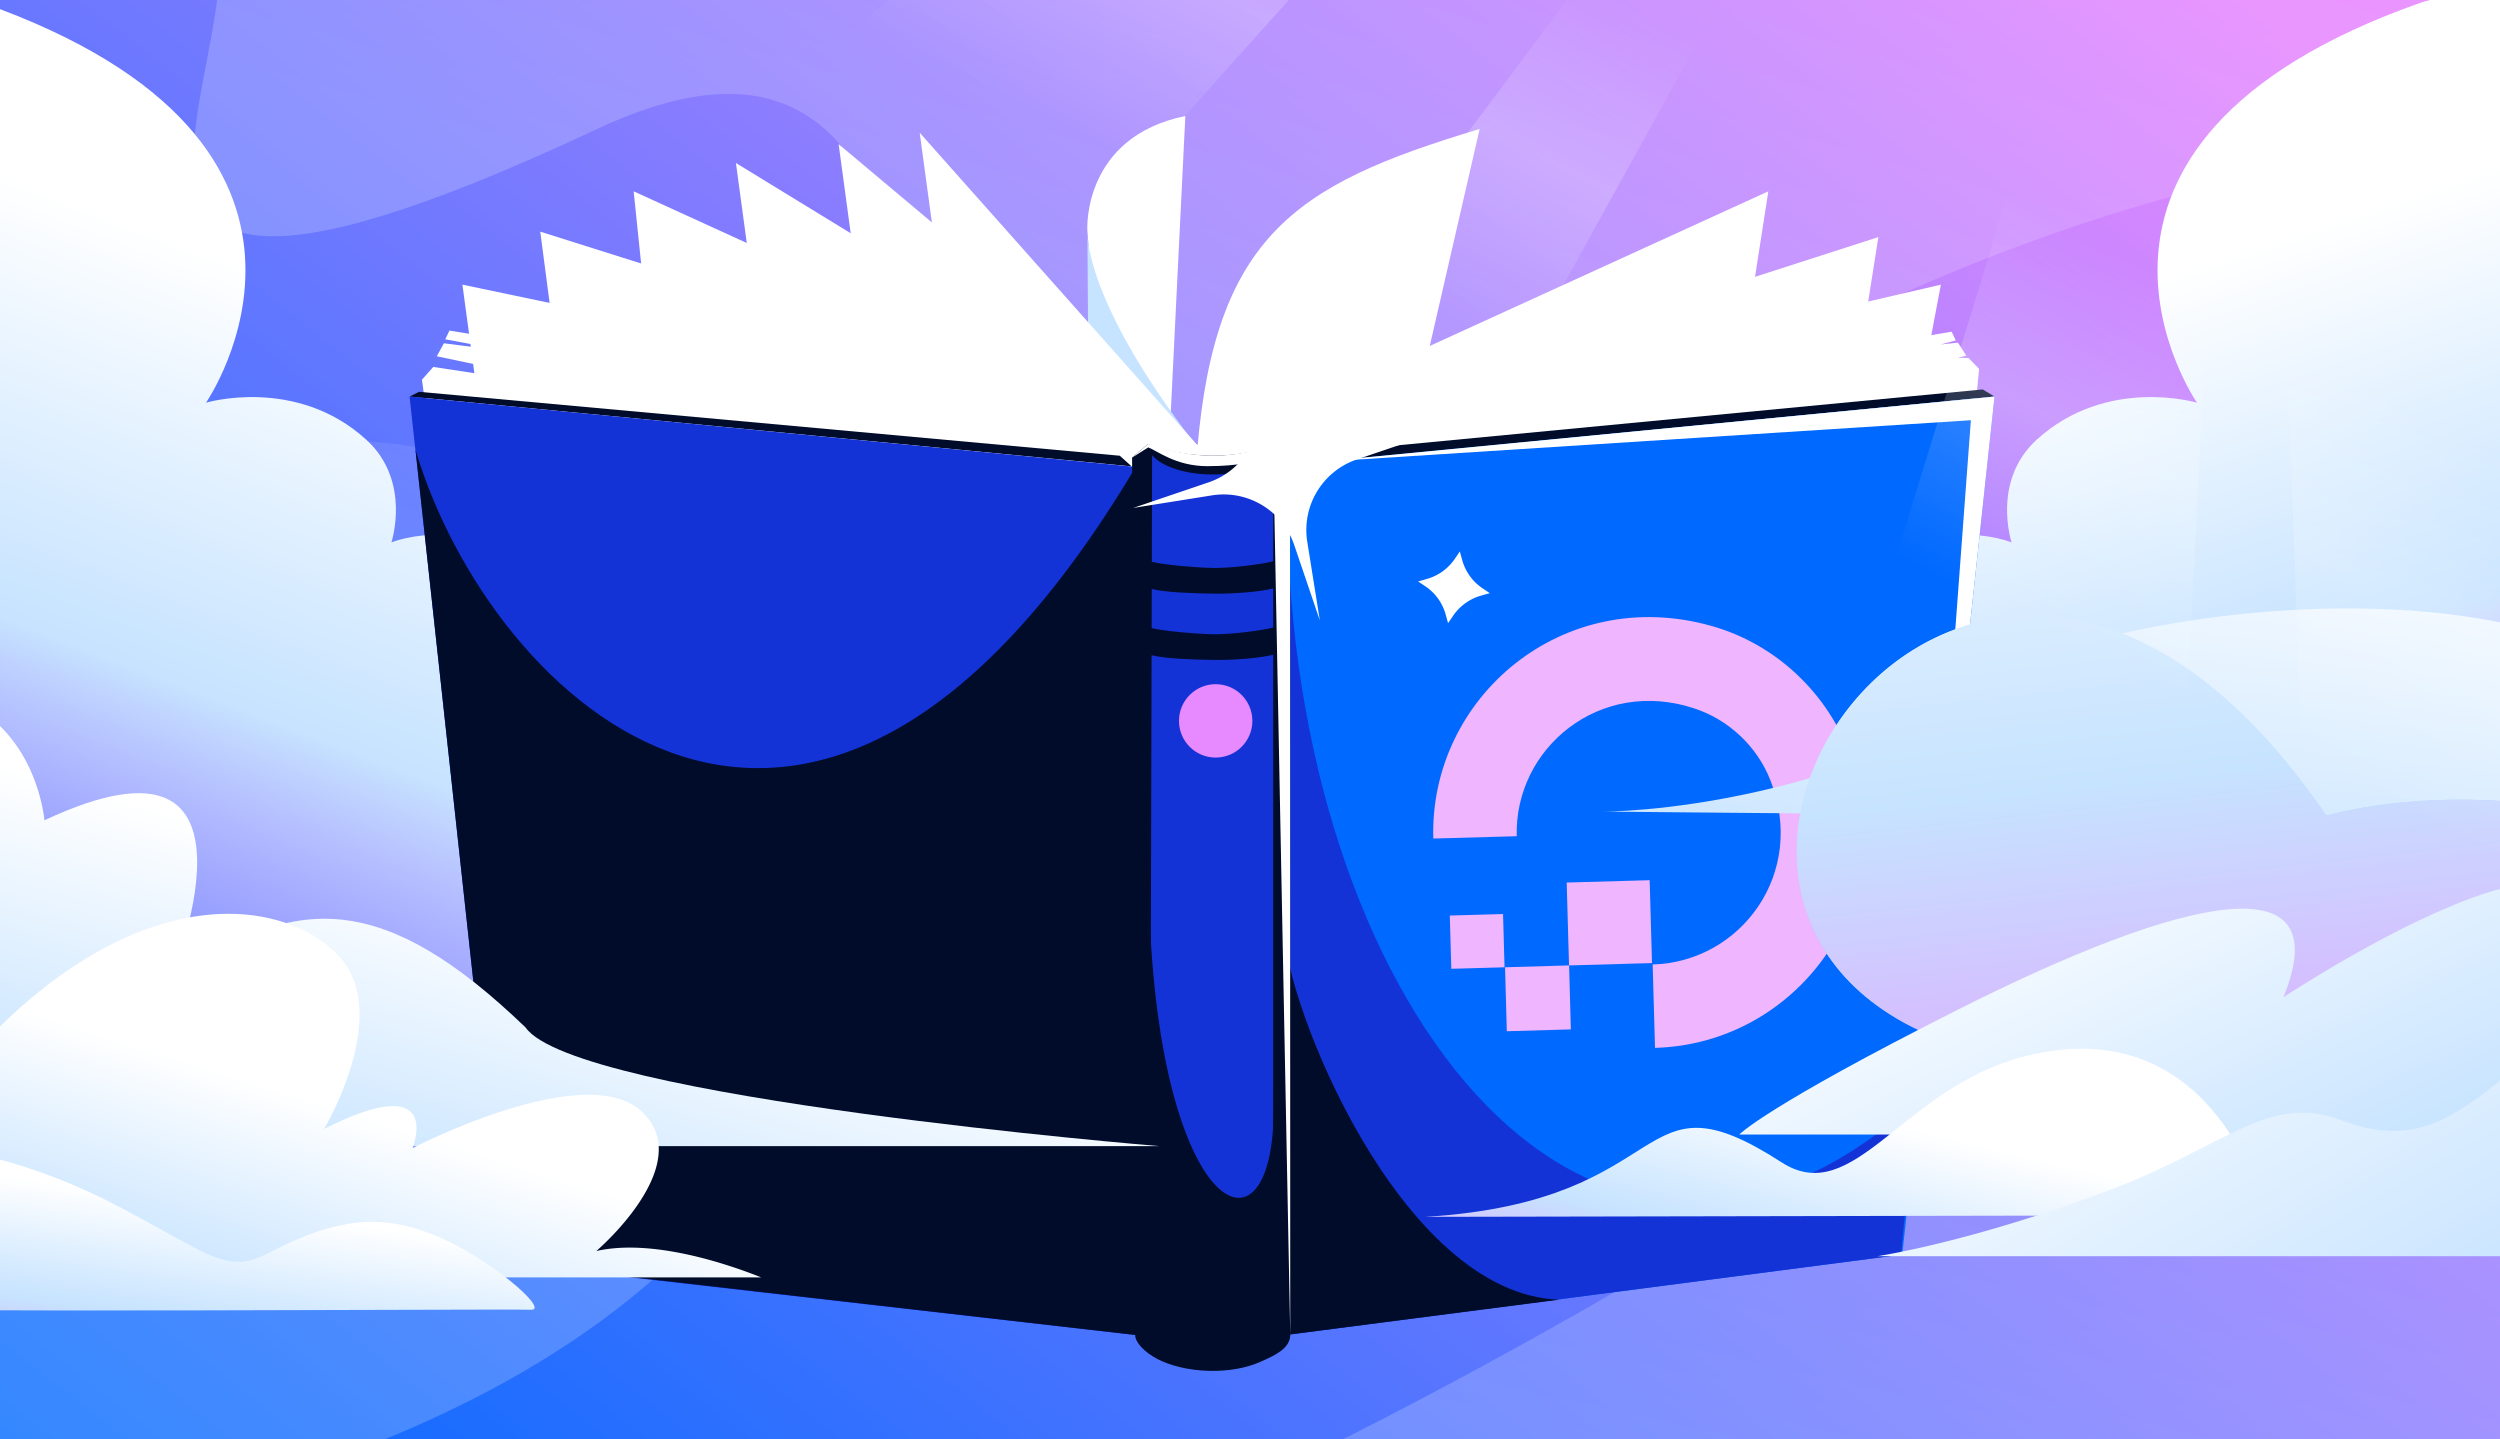 <?xml version="1.0" encoding="utf-8"?>
<svg xmlns="http://www.w3.org/2000/svg" fill="none" height="608" width="1056">
  <rect width="100%" height="100%" fill="#333333" stroke="none"/>
  <g clip-path="url(#a)">
    <path d="M0 0h1056v608H0z" fill="url(#b)"/>
    <path d="M32 646.202c-235.678 47.099 21 263.499 651-101s948-161 916 290.5H-353v-811c27 321-45.5 678.6 226.5 321 340-447 799 172.499 158.5 300.5" fill="url(#c)" opacity=".2"/>
    <path d="M252.032 54.568C-49.149 195.862 162.754-37.594 63.909-53.222L1312.15-192.598l31.79 284.73c-48.38-27.802-381.82-116.85-714.359 135.61S484.872-54.665 252.032 54.568" fill="url(#d)" opacity=".2"/>
    <path d="M661.022 431.613C539.655 306.5 787.283 205.646 849.694 229.099c0 0-8.571-25.831 10.563-43.321 29.587-27.039 67.738-15.69 67.738-15.69s-75.448-109.21 94.865-169.08c236.98-69.074 165.39 138.819 140.42 156.976C1592.45 52.24 1626.93 506.5 1265.15 506.5c-164.35 3.4-482.761 50.226-604.128-74.887" fill="url(#e)"/>
    <path d="M354.001 431.613C475.368 306.5 227.741 205.646 165.329 229.099c0 0 8.571-25.831-10.563-43.321-29.587-27.039-67.737-15.69-67.737-15.69S162.477 60.878-7.839 1.008C-244.813-68.066-173.225 139.827-148.26 157.984-577.428 52.24-611.903 506.5-250.131 506.5c164.35 3.4 482.765 50.226 604.132-74.887" fill="url(#f)"/>
    <path d="M459.287 96.948s-2.11-39.03 41.4-47.948l-17.588 358.004-1.978-34.669-21.859-275.387z" fill="#fff"/>
    <path d="M505.501 188.5c-49.5-64-46.189-92.01-46.189-92.01l1.803 276.397 2.923 12.566c6.31 27.049 19.198 52.058 37.544 72.763l16.128 18.197-8.259-296.069z" fill="#C6E3FF"/>
    <path d="M625.005 54.48C545.942 78.242 510.957 100 505.002 200l4.504 352.214-8.962-8.333c4.328-65.456-19.954-120.858 43.598-137.664z" fill="#fff"/>
    <path d="m516.455 561.13-77.469-132.207-50.498-372.852 117.469 132.175z" fill="#fff"/>
    <path d="M516.453 561.129 404.732 433.755 354.234 60.873l151.72 127.373z" fill="#fff"/>
    <path d="M516.453 561.124 361.357 441.709 310.859 68.857 505.955 188.24zm29.908.051 140.584-94.808 60-385.556-215.398 98.368z" fill="#fff"/>
    <path d="m537.96 564.087 195.468-83.556 60-380.387-272.065 87.674z" fill="#fff"/>
    <path d="m535.153 186.295 284.672-66.06-70 370.356-203.838 66.06-24.624-188.352z" fill="#fff"/>
    <path d="m533.968 188.957 290.401-48.845 1.763 3.685-6.424 1.715 7.321-.786 3.557 5.542-3.668.85 4.565.079 4.487 4.645L802 512.878l-263.323 44.137-21.347-188.752zm-65.731 372.218-160.584-94.808-40-385.556 215.398 98.368z" fill="#fff"/>
    <path d="M485.586 558.681 278.201 478.24l-50-380.387 264.85 83.572z" fill="#fff"/>
    <path d="m494.789 182.99-299.464-62.754 50 370.356 219.451 64.233 43.802-189.832z" fill="#fff"/>
    <path d="m491.224 189.165-301.382-49.531-1.763 3.684L218.504 149l-31-4-3 5.5 81 17-82.5-12.5-4.763 5.363 46.205 352.036 251.088 44.137 21.347-188.751z" fill="#fff"/>
    <path d="m837.5 164.5-288 27.5-5 4.5 298-29z" fill="#000C2A"/>
    <path d="M535.777 197.169 842.5 167.5l-38.989 362.419L538.499 564.5z" fill="#0069FF"/>
    <path d="M809.075 465.776 802.999 530l-264.502 34.5-2.571-347.077 8.072 8.577c5.481 201.794 129.449 360.377 265.077 239.776" fill="#1433D6"/>
    <path d="m658.5 549-120.002 15.5-1.107-149.498L542.499 393c0 29.5 48.501 153.5 116.001 156" fill="#000C2A"/>
    <path d="M555.445 195.266 832.499 177.5l-20.071 269.524L842.499 167.5z" fill="#fff"/>
    <path d="m177 165.5 296 27 5 4.5-305-29.5z" fill="#000C2A"/>
    <path d="M479.75 197.22 173.002 167.5l39.882 366 268.296 30.589z" fill="#1433D6"/>
    <path d="m479.724 197.217.027.002 1.43 366.87-268.296-30.798L175.504 190c31.282 105.246 167.175 237.41 304.22 7.217" fill="#000C2A"/>
    <path d="m486.002 191-1.018 370.352c0 14.348 53.908 15.261 53.908 0l-.177-370.852c-16.002 5.803-22.713 11-52.713.5" fill="#1433D6"/>
    <path d="M538.831 442.424c-.479 6.137-.774 14.781-.833 26.576-.337 67.395-48.4 44.827-52.528-85.82l-.49 178.172c0 14.348 53.908 15.261 53.908 0z" fill="#000C2A"/>
    <path clip-rule="evenodd" d="M478.191 193.299 485 187.5l1.166.704c3.577 1.204 13.943 4.294 26.175 4.296 11.853.003 21.957-2.894 25.828-4.168L540 187.5l4.915 5.411L545 564c-.172 5.718-6.695 8.609-12.088 10.999l-.728.324c-5.8 2.583-13.515 3.964-21.804 3.715s-15.906-2.091-21.541-5.018c-5.357-2.784-9.339-7.02-9.339-10.02zm7.518 370.385c1.422 1.34 3.534 2.813 6.093 4.143 4.598 2.388 11.232 4.072 18.786 4.299s14.277-1.055 19.01-3.163c3.77-1.679 6.871-3.547 8.202-5.075v-48.331c-5.934 1.531-17.512 2.346-25.677 2.196-8.106-.15-20.431-.468-26.293-2.147zM537.8 276.557v227.532c-5.022 1.285-18.042 2.952-25.455 2.816-7.336-.135-21.397-1.353-26.486-2.762l.575-227.375c6.071 1.538 17.852 1.84 25.689 1.984 8.165.151 19.743-.664 25.677-2.195m0-83.99c-4.116 4.619-13.965 7.87-25.459 7.868-11.723-.003-21.733-3.389-25.694-8.157l-.114 45.038c5.563 1.334 18.778 2.459 25.812 2.589 7.413.136 20.433-1.531 25.455-2.816zm-51.337 72.732.041-16.513c6.092 1.522 17.812 1.823 25.619 1.966 8.165.151 19.743-.664 25.677-2.195v16.532c-5.022 1.285-18.042 2.952-25.455 2.816-7.064-.13-20.362-1.264-25.882-2.606" fill="#000C2A" fill-rule="evenodd"/>
    <path d="M478.191 193.299 485 187.5c3.577 1.204 15.109 4.998 27.341 5 11.853.003 23.788-3.726 27.659-5l4.915 5.411L545 564l-7.085-367.089L535 193.5c-3.871 1.274-11.501 3.411-25.001 3.411S488.577 190.205 485 189z" fill="#fff"/>
    <path d="m698.084 407.396.99 35.227c59.489-1.663 104.194-60.479 82.938-122.373-9.408-26.985-31.69-48.206-59.17-55.881-62.849-17.684-119.119 30.381-117.422 89.834l35.262-.99c-1.061-37.172 35.12-67.164 74.909-54.007 14.642 4.775 26.667 16.128 32.255 30.452 15.385 38.94-12.343 76.713-49.797 77.738z" fill="#F0B5FF"/>
    <path d="m662.757 407.799 35.049-.991-.99-35.014-35.05.991z" fill="#F0B5FF"/>
    <path d="m663.531 434.815-27.057.778-.742-27.021 27.056-.778zm-50.503-25.594 22.494-.637-.636-22.494-22.494.637z" fill="#F0B5FF"/>
    <path d="M879.421 271.906c47.506-13.797 147.019-26.713 218.919 3.683 71.89 30.396 90.33 58.058 169.7 42.119 76.44-15.346 134.52-6.788 270.91 25.098 38.75 9.063-861.95 0-861.95 0s107.5.994 202.421-70.907z" fill="url(#g)"/>
    <path d="m814.22 436.868 537.26 2.188c-143.1-102.062-136.68-30.295-136.68-30.295-107.84-101.824-232.164-64.188-232.164-64.188C839.998 135 668.998 373.5 814.22 436.868" fill="url(#h)"/>
    <path d="m814.22 436.868 537.26 2.188c-143.1-102.062-136.68-30.295-136.68-30.295-107.84-101.824-232.164-64.188-232.164-64.188C839.998 135 668.998 373.5 814.22 436.868" fill="url(#i)"/>
    <path d="M1375.57 447.735c87.97-163.265-37.28-163.763-119.66-135.977-99.33 33.512-163.87 85.347-163.87 85.347 2.1-30.608-29.47-23.825-40.83-20.251-37.57 11.831-86.72 44.39-86.72 44.39 23.573-57.494-41.493-43.162-137.659 5.323-80.969 40.816-92.175 52.654-92.175 52.654h623.294l17.62-31.494z" fill="url(#j)"/>
    <path d="M602 514c108-6.5 87.186-63.915 150.582-23.009 30.535 19.701 50.993-31.454 102.114-44.66C937.399 424.976 957 513.291 957 513.291z" fill="url(#k)"/>
    <path d="M793 530.613s39.041-5.71 98.612-28.113c47.703-17.944 66.647-40.974 97.315-29.314 55.083 20.944 65.793-35.731 151.563-71.916 210.63-88.839 307.73 129.343 307.73 129.343z" fill="url(#l)"/>
    <path d="M-495 484.125h984.73S243 464 222 434c-58.5-56.262-97.666-59.115-150.789-17.907 0 0 49.633-117.42-52.448-69.595 0 0-11.004-145.912-246.6 31.24 0 0-16.88-96.946-267.163 106.394z" fill="url(#m)"/>
    <path d="M321.557 539.579H-276c24.324-19.096 158.973-123.385 192.322-119.439 24.912 2.952 10.174 41.617 9.924 42.28 67.081-62.989 67.736-22.808 67.736-22.808 64.041-66.588 123.658-61.398 148.409-36.573 24.147 24.22-5.5 73.825-5.5 73.825 50.613-25.451 37.62 7.479 37.377 8.105.868-.449 72.904-37.597 96.735-15.512 15.43 14.305 3.084 34.623-7.679 47.293a119 119 0 0 1-8.032 8.547c-2.068 2.003-3.401 3.137-3.401 3.137 23.779-5.367 55.722 5.587 69.666 11.145" fill="url(#n)"/>
    <path d="M-114.05 552.297c84.522 2.422 322.693.515 338.396.942 8.076.221-18.405-22.667-41.624-31.84-21.902-8.651-40.579-7.024-68.399 7.45-18.022 9.379-22.866 2.768-62.687-18.412-149.895-79.707-252.807 39.364-165.686 41.86" fill="url(#o)"/>
    <path d="m537.004 167.597-5.411-15.937-5.412-15.937 2.655 16.615 2.654 16.614a31.43 31.43 0 0 1-4.116 21.222 31.44 31.44 0 0 1-16.836 13.562l-15.935 5.409-15.936 5.41 16.614-2.653 16.613-2.652a31.43 31.43 0 0 1 21.222 4.119 31.46 31.46 0 0 1 13.564 16.838l5.411 15.937 5.411 15.937-2.654-16.615-2.654-16.614a31.42 31.42 0 0 1 4.116-21.222 31.45 31.45 0 0 1 16.835-13.562l15.936-5.409 15.936-5.409-16.614 2.652-16.614 2.652a31.43 31.43 0 0 1-21.221-4.119 31.45 31.45 0 0 1-13.564-16.838m77.5 68.467 1.064-1.565 1.065-1.565.517 1.874.516 1.874a21.5 21.5 0 0 0 3.171 6.596 20.6 20.6 0 0 0 5.235 5.112l1.609 1.083 1.61 1.083-1.83.513-1.83.513a21.4 21.4 0 0 0-6.593 3.151 21.4 21.4 0 0 0-5.131 5.218l-1.123 1.636-1.123 1.635-.517-1.874-.516-1.874a21.5 21.5 0 0 0-3.171-6.596 21 21 0 0 0-5.235-5.112l-1.609-1.083-1.61-1.083 1.892-.54 1.892-.541a21 21 0 0 0 6.589-3.193 21.4 21.4 0 0 0 5.108-5.238z" fill="#fff"/>
    <path d="M1260.15 760.478 973.307-58.197l-14.712-6.41 25.002 705.736z" fill="url(#p)"/>
    <path d="m908.22 604.716 34.177-673.53-42.116-18.351-187.385 607.932z" fill="url(#q)"/>
    <path d="M702.46-176.211 255.019 322.587 81 247.847 624.913-210z" fill="url(#r)"/>
    <path d="m492.163 424.588 308.532-557.996-29.674-12.929-389.726 522.231z" fill="url(#s)"/>
    <circle cx="513.5" cy="304.5" fill="#E88AFF" r="15.5"/>
  </g>
  <defs>
    <linearGradient gradientUnits="userSpaceOnUse" id="b" x1="0" x2="673" y1="622.5" y2="-228.5">
      <stop stop-color="#0069FF"/>
      <stop offset="1" stop-color="#E88AFF"/>
    </linearGradient>
    <linearGradient gradientUnits="userSpaceOnUse" id="c" x1="140" x2="285" y1="608" y2="-43.5">
      <stop offset=".17" stop-color="#fff"/>
      <stop offset="1" stop-color="#fff" stop-opacity="0"/>
    </linearGradient>
    <linearGradient gradientUnits="userSpaceOnUse" id="d" x1="594.929" x2="739.536" y1="169.728" y2="-346.507">
      <stop stop-color="#fff"/>
      <stop offset="1" stop-color="#fff" stop-opacity="0"/>
    </linearGradient>
    <linearGradient gradientUnits="userSpaceOnUse" id="e" x1="805.155" x2="914.134" y1="153.5" y2="478.694">
      <stop stop-color="#fff"/>
      <stop offset=".497" stop-color="#C6E3FF"/>
      <stop offset="1" stop-color="#E88AFF" stop-opacity="0"/>
    </linearGradient>
    <linearGradient gradientUnits="userSpaceOnUse" id="f" x1="209.868" x2="84.406" y1="153.5" y2="481.501">
      <stop stop-color="#fff"/>
      <stop offset=".497" stop-color="#C6E3FF"/>
      <stop offset="1" stop-color="#E88AFF" stop-opacity="0"/>
    </linearGradient>
    <linearGradient gradientUnits="userSpaceOnUse" id="g" x1="1067.53" x2="1022.5" y1="202.434" y2="625">
      <stop stop-color="#fff"/>
      <stop offset=".497" stop-color="#C6E3FF"/>
      <stop offset="1" stop-color="#E88AFF"/>
    </linearGradient>
    <linearGradient gradientUnits="userSpaceOnUse" id="h" x1="1093.65" x2="1143.15" y1="82.999" y2="531">
      <stop stop-color="#F4F9FF"/>
      <stop offset=".497" stop-color="#C6E3FF"/>
      <stop offset="1" stop-color="#0069FF"/>
    </linearGradient>
    <linearGradient gradientUnits="userSpaceOnUse" id="i" x1="1093.65" x2="1143.15" y1="82.999" y2="531">
      <stop stop-color="#fff"/>
      <stop offset=".497" stop-color="#C6E3FF"/>
      <stop offset="1" stop-color="#E88AFF"/>
    </linearGradient>
    <linearGradient gradientUnits="userSpaceOnUse" id="j" x1="784.156" x2="948.156" y1="389" y2="738.5">
      <stop stop-color="#fff"/>
      <stop offset=".497" stop-color="#C6E3FF"/>
      <stop offset="1" stop-color="#E88AFF"/>
    </linearGradient>
    <linearGradient gradientUnits="userSpaceOnUse" id="k" x1="669.055" x2="639.511" y1="443.472" y2="566.734">
      <stop stop-color="#fff"/>
      <stop offset=".497" stop-color="#C6E3FF"/>
      <stop offset="1" stop-color="#E88AFF"/>
    </linearGradient>
    <linearGradient gradientUnits="userSpaceOnUse" id="l" x1="783.268" x2="1014.77" y1="446.5" y2="850">
      <stop stop-color="#fff"/>
      <stop offset=".497" stop-color="#C6E3FF"/>
      <stop offset="1" stop-color="#E88AFF"/>
    </linearGradient>
    <linearGradient gradientUnits="userSpaceOnUse" id="m" x1="-342.589" x2="-414.965" y1="227.882" y2="489.133">
      <stop stop-color="#fff"/>
      <stop offset=".5" stop-color="#C6E3FF"/>
      <stop offset="1" stop-color="#E88AFF"/>
    </linearGradient>
    <linearGradient gradientUnits="userSpaceOnUse" id="n" x1="-171.678" x2="-226.609" y1="369.022" y2="543.535">
      <stop stop-color="#fff"/>
      <stop offset=".497" stop-color="#C6E3FF"/>
      <stop offset="1" stop-color="#E88AFF"/>
    </linearGradient>
    <linearGradient gradientUnits="userSpaceOnUse" id="o" x1="-94.64" x2="-108.454" y1="483.372" y2="583.262">
      <stop stop-color="#fff"/>
      <stop offset=".497" stop-color="#C6E3FF"/>
      <stop offset="1" stop-color="#E88AFF"/>
    </linearGradient>
    <linearGradient gradientUnits="userSpaceOnUse" id="p" x1="679.21" x2="608.126" y1="-3.668" y2="135.737">
      <stop stop-color="#fff" stop-opacity="0"/>
      <stop offset=".48" stop-color="#fff" stop-opacity=".2"/>
      <stop offset="1" stop-color="#fff" stop-opacity="0"/>
    </linearGradient>
    <linearGradient gradientUnits="userSpaceOnUse" id="q" x1="679.21" x2="608.126" y1="-3.668" y2="135.737">
      <stop stop-color="#fff" stop-opacity="0"/>
      <stop offset=".48" stop-color="#fff" stop-opacity=".2"/>
      <stop offset="1" stop-color="#fff" stop-opacity="0"/>
    </linearGradient>
    <linearGradient gradientUnits="userSpaceOnUse" id="r" x1="679.21" x2="608.126" y1="-3.668" y2="135.737">
      <stop stop-color="#fff" stop-opacity="0"/>
      <stop offset=".48" stop-color="#fff" stop-opacity=".2"/>
      <stop offset="1" stop-color="#fff" stop-opacity="0"/>
    </linearGradient>
    <linearGradient gradientUnits="userSpaceOnUse" id="s" x1="679.21" x2="608.126" y1="-3.668" y2="135.737">
      <stop stop-color="#fff" stop-opacity="0"/>
      <stop offset=".48" stop-color="#fff" stop-opacity=".2"/>
      <stop offset="1" stop-color="#fff" stop-opacity="0"/>
    </linearGradient>
    <clipPath id="a">
      <path d="M0 0h1056v608H0z" fill="#fff"/>
    </clipPath>
  </defs>
</svg>